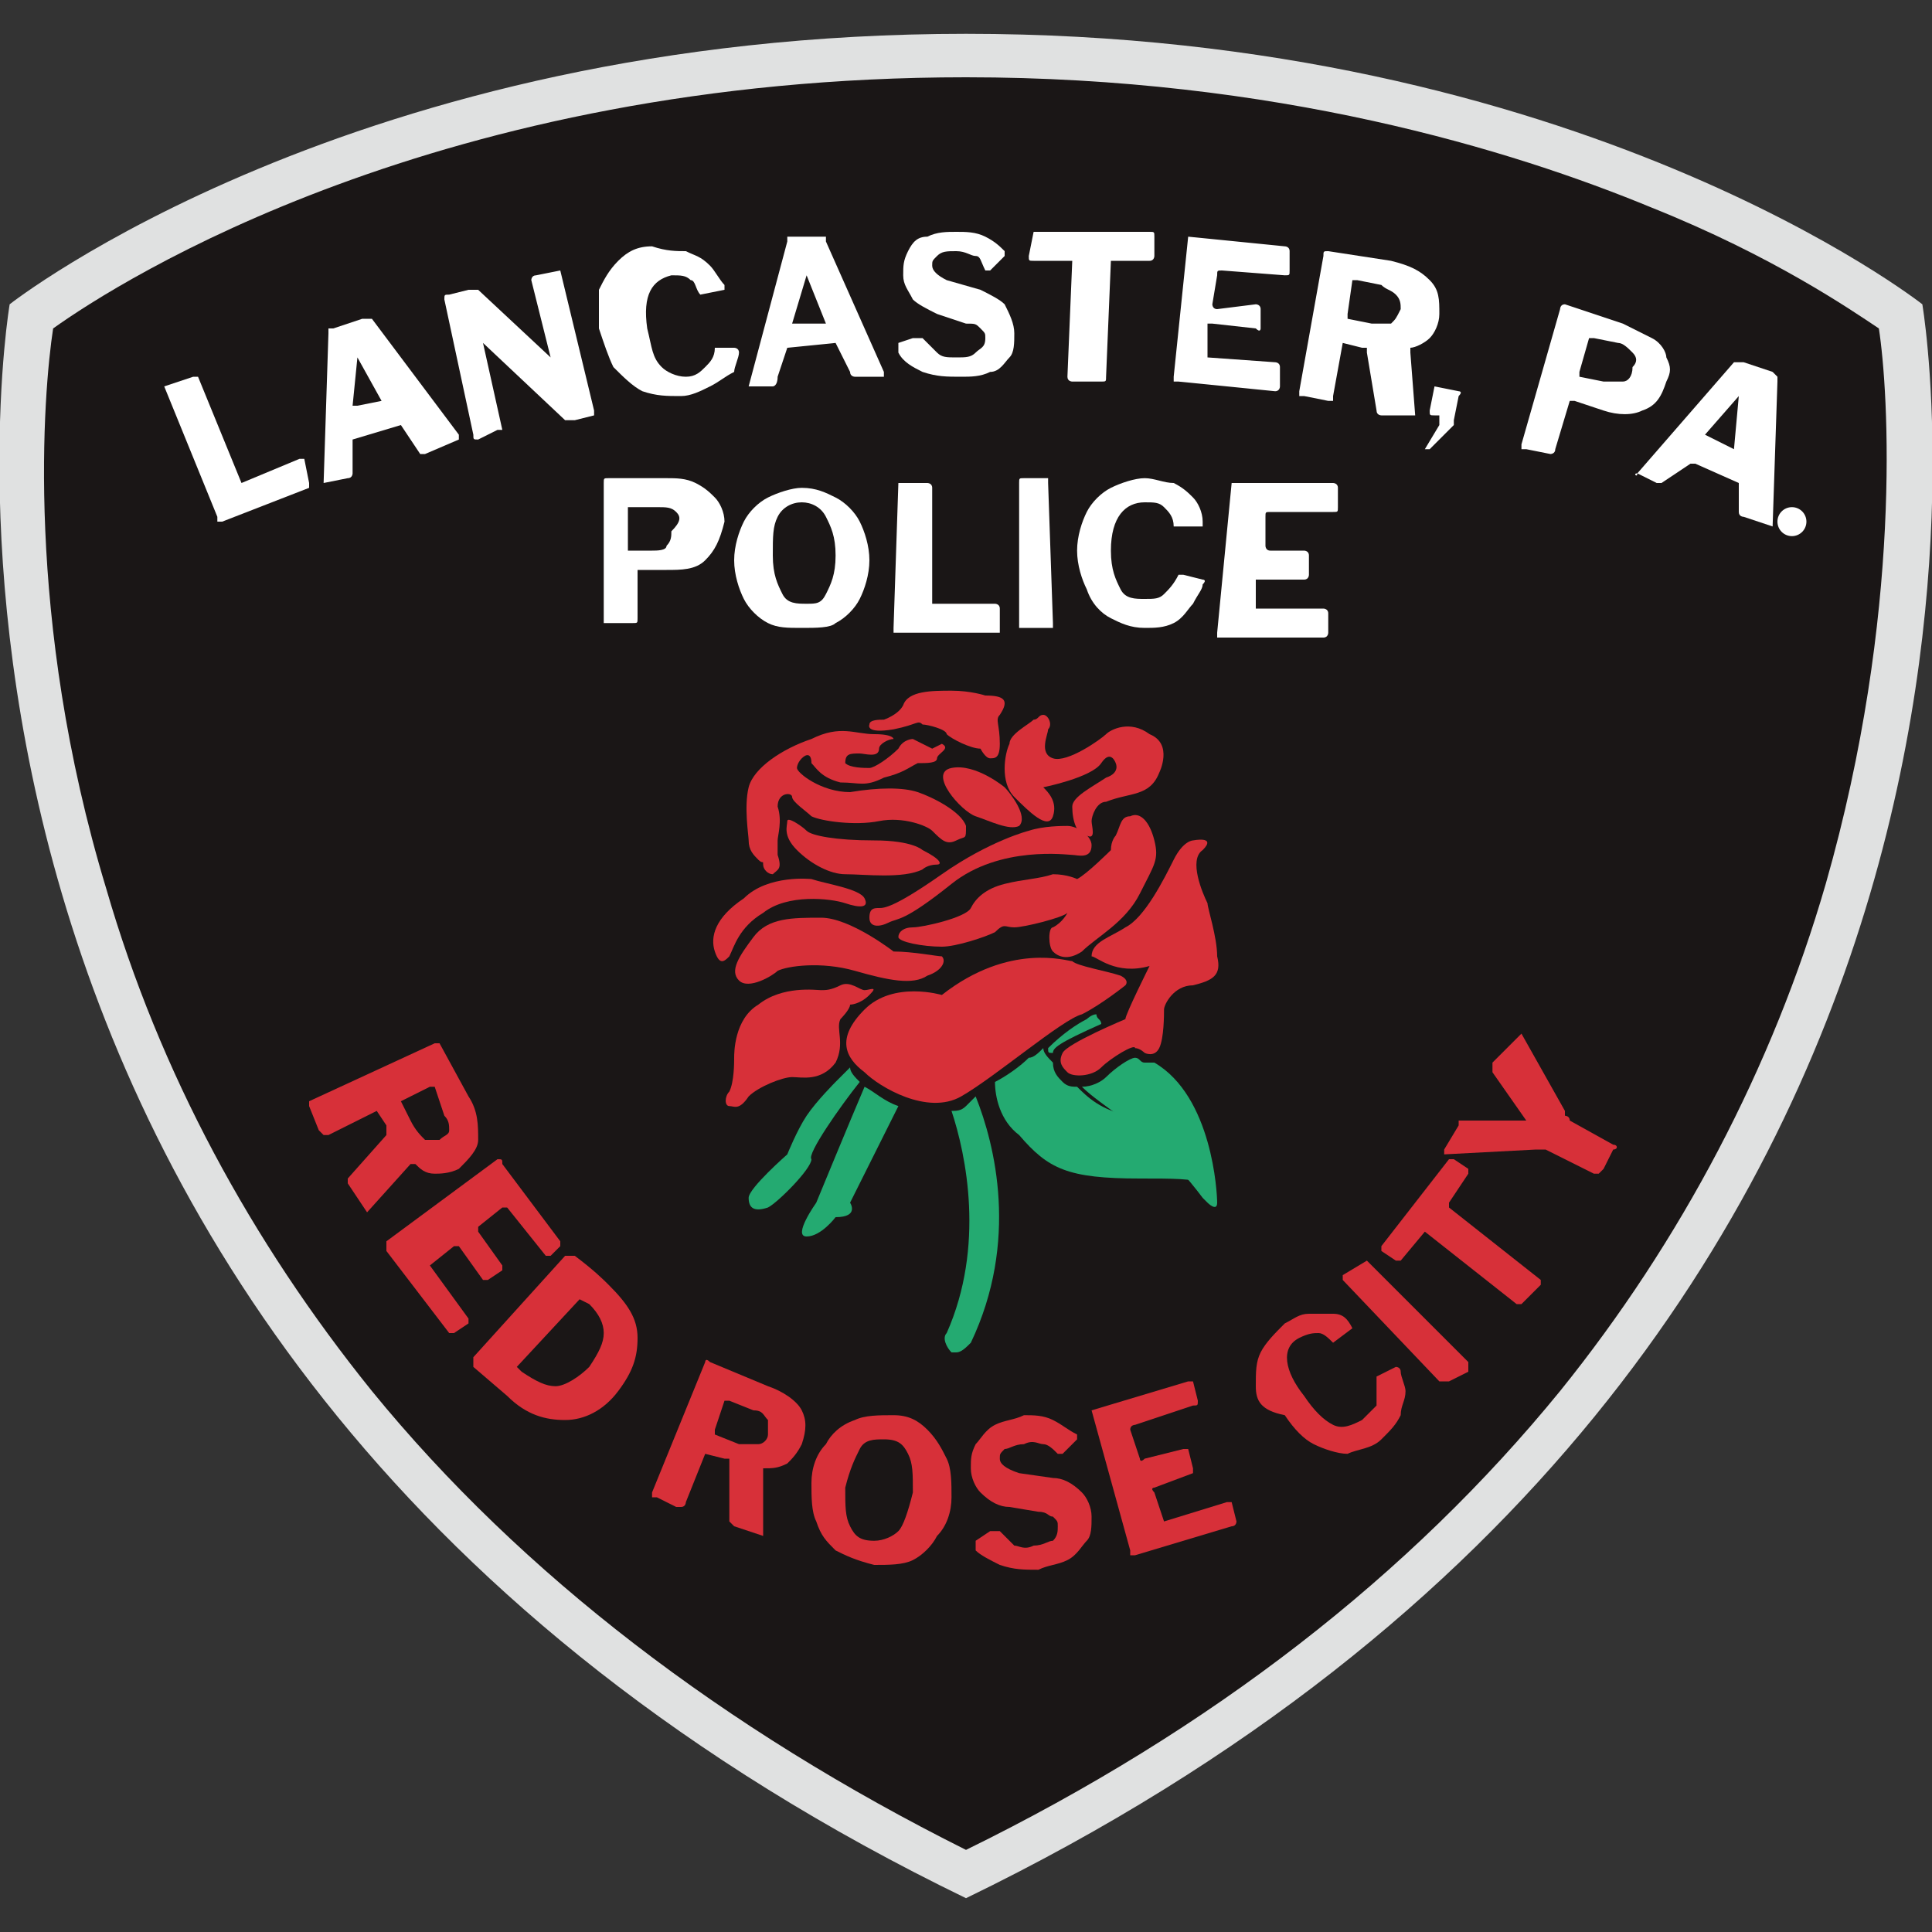 <?xml version="1.0" encoding="UTF-8"?> <svg xmlns="http://www.w3.org/2000/svg" xmlns:xlink="http://www.w3.org/1999/xlink" version="1.1" id="Layer_1" x="0px" y="0px" viewBox="0 0 40 40" style="enable-background:new 0 0 40 40;" xml:space="preserve"><rect x="0" y="0" width="40" height="40" fill="#333333" stroke="none"/> <style type="text/css"> .st0{fill:#1A1616;} .st1{fill:#24AA71;} .st2{fill:#D73039;} .st3{fill:#FFFFFF;} .st4{fill:#E0E1E1;} </style> <g> <path class="st0" d="M20,38.8c-5.2-2.5-9.4-5.8-12.6-9.7c-2.6-3.2-4.5-6.7-5.6-10.6C0,12.5,0.5,7.6,0.6,6.6 c0.5-0.3,2.2-1.5,4.9-2.7c3-1.3,8-2.8,14.4-2.8s11.4,1.5,14.4,2.8c2.8,1.1,4.4,2.3,4.9,2.7c0.1,1,0.7,5.9-1.1,11.9 c-1.2,3.9-3,7.5-5.6,10.6C29.4,33,25.2,36.2,20,38.8"></path> <g> <g> <path class="st1" d="M23.9,22C23.9,22,23.9,22,23.9,22c-0.2,0-0.2,0-0.2,0l0,0l0,0c-0.1,0-0.1-0.1-0.2-0.1 c-0.1,0-0.4,0.2-0.6,0.4c-0.1,0.1-0.3,0.2-0.5,0.2c0.2,0.2,0.5,0.4,0.9,0.7c0.8,0.6,1.3,1.2,1.6,1.6c0.1,0.1,0.1,0.1,0.1,0.1 c0,0,0.2,0.2,0.2,0C25.2,24.7,25.1,22.7,23.9,22z"></path> <path class="st1" d="M21.8,21.8c0-0.1,0.1-0.2,1-0.6c0-0.1-0.1-0.1-0.1-0.2c-0.1,0-0.2,0.1-0.2,0.1c-0.2,0.1-0.5,0.3-0.8,0.6 C21.7,21.8,21.7,21.8,21.8,21.8C21.8,21.9,21.8,21.9,21.8,21.8z"></path> <path class="st1" d="M17.9,22.5c-0.3,0.7-1,2.4-1,2.4s-0.5,0.7-0.2,0.7c0.3,0,0.6-0.4,0.6-0.4c0.5,0,0.3-0.3,0.3-0.3l1-2 C18.3,22.8,18.1,22.6,17.9,22.5z"></path> <path class="st1" d="M17.8,22.4C17.8,22.4,17.8,22.4,17.8,22.4c-0.1-0.1-0.2-0.2-0.2-0.3l-0.3,0.3c0,0-0.4,0.4-0.6,0.7 c-0.2,0.3-0.4,0.8-0.4,0.8s-0.8,0.7-0.8,0.9c0,0.2,0.1,0.3,0.4,0.2c0.2-0.1,0.9-0.8,0.9-1C16.7,23.9,17.4,22.9,17.8,22.4z"></path> <path class="st1" d="M20,22.9c-0.1,0.1-0.2,0.1-0.3,0.1c0.3,0.9,0.7,2.8-0.1,4.6c-0.1,0.1,0,0.3,0.1,0.4c0,0,0.1,0,0.1,0 c0.1,0,0.2-0.1,0.3-0.2c1-2.1,0.5-4.1,0.1-5.1C20.1,22.8,20.1,22.8,20,22.9z"></path> <path class="st1" d="M22.3,22.5c-0.1,0-0.2,0-0.3-0.1c-0.1-0.1-0.2-0.2-0.2-0.4c-0.1-0.1-0.2-0.2-0.2-0.3 c-0.1,0.1-0.2,0.2-0.3,0.2c-0.2,0.2-0.5,0.4-0.7,0.5c0,0.3,0.1,0.8,0.5,1.1c0.6,0.7,1,0.9,2.5,0.9c0.7,0,1.1,0,1.3,0.1 c-0.7-0.7-1.5-1.4-1.5-1.4C22.8,23,22.5,22.7,22.3,22.5z"></path> </g> <g> <path class="st2" d="M19.5,20.6c0,0-1-0.3-1.6,0.3c-0.6,0.6-0.4,1,0,1.3c0.3,0.3,1.3,0.9,2,0.5c0.7-0.4,2.1-1.6,2.5-1.7 c0.4-0.2,0.9-0.6,0.9-0.6s0.1-0.1-0.1-0.2c-0.3-0.1-0.9-0.2-1-0.3C22.1,19.9,20.9,19.5,19.5,20.6z"></path> <path class="st2" d="M17.4,21.1c0,0,0.2-0.2,0.2-0.3c0,0,0.2,0,0.4-0.2c0.2-0.2,0-0.1-0.1-0.1c-0.1,0-0.3-0.2-0.5-0.1 c-0.2,0.1-0.3,0.1-0.4,0.1c-0.1,0-0.8-0.1-1.3,0.3c-0.5,0.3-0.5,1-0.5,1.1c0,0.1,0,0.5-0.1,0.7c-0.1,0.1-0.1,0.3,0,0.3 c0.1,0,0.2,0.1,0.4-0.2c0.2-0.2,0.7-0.4,0.9-0.4c0.2,0,0.6,0.1,0.9-0.3C17.5,21.6,17.3,21.3,17.4,21.1z"></path> <path class="st2" d="M23.8,20c0,0-0.5,1-0.5,1.1c0,0-1.2,0.5-1.3,0.7c-0.1,0.2,0,0.3,0.1,0.4c0.1,0.1,0.5,0.1,0.7-0.1 c0.2-0.2,0.7-0.5,0.7-0.4c0.1,0,0.2,0.1,0.2,0.1s0.2,0.1,0.3-0.1c0.1-0.2,0.1-0.7,0.1-0.8c0-0.1,0.2-0.5,0.6-0.5 c0.4-0.1,0.6-0.2,0.5-0.6c0-0.4-0.2-1-0.2-1.1c-0.1-0.2-0.4-0.9-0.1-1.1c0.3-0.3-0.2-0.2-0.2-0.2s-0.2,0-0.4,0.4 c-0.2,0.4-0.6,1.2-1,1.4c-0.3,0.2-0.7,0.3-0.7,0.6C22.7,19.8,23.1,20.2,23.8,20z"></path> <path class="st2" d="M22.3,18.2c0,0-0.2-0.1-0.5-0.1c-0.3,0.1-0.6,0.1-1,0.2c-0.4,0.1-0.6,0.3-0.7,0.5c-0.1,0.2-1,0.4-1.2,0.4 c-0.2,0-0.3,0.1-0.3,0.2c0,0.1,0.5,0.2,0.9,0.2c0.3,0,0.9-0.2,1.1-0.3c0.2-0.2,0.2-0.1,0.4-0.1c0.2,0,1-0.2,1.1-0.3 c0,0-0.1,0.2-0.3,0.3c-0.1,0-0.1,0.4,0,0.5c0.1,0.1,0.3,0.2,0.6,0c0.3-0.3,0.9-0.6,1.2-1.2c0.3-0.6,0.4-0.7,0.3-1.1 c-0.1-0.4-0.3-0.6-0.5-0.5c-0.2,0-0.2,0.2-0.3,0.4c0,0-0.1,0.1-0.1,0.3C23,17.6,22.5,18.1,22.3,18.2z"></path> <path class="st2" d="M18.5,19.7c0,0-0.9-0.7-1.5-0.7c-0.6,0-1.1,0-1.4,0.4c-0.3,0.4-0.5,0.7-0.3,0.9c0.2,0.2,0.7-0.1,0.8-0.2 c0.2-0.1,0.9-0.2,1.6,0c0.7,0.2,1.2,0.3,1.5,0.1c0.3-0.1,0.4-0.3,0.3-0.4C19.4,19.8,18.9,19.7,18.5,19.7z"></path> <path class="st2" d="M16.8,18.2c0,0-0.9-0.1-1.4,0.4c-0.6,0.4-0.7,0.8-0.6,1.1c0.1,0.3,0.2,0.2,0.3,0.1c0.1-0.2,0.2-0.6,0.7-0.9 c0.5-0.4,1.4-0.3,1.7-0.2c0.3,0.1,0.5,0.1,0.4-0.1C17.8,18.4,17.1,18.3,16.8,18.2z"></path> <path class="st2" d="M21.3,17.2c0,0-0.8,0.2-1.8,0.9c-1,0.7-1.2,0.7-1.3,0.7c-0.1,0-0.2,0-0.2,0.2c0,0.2,0.2,0.2,0.4,0.1 c0.2-0.1,0.3,0,1.3-0.8c1-0.8,2.4-0.6,2.5-0.6c0.1,0,0.4,0.1,0.4-0.2c0-0.2-0.3-0.4-0.5-0.4C22,17.1,21.6,17.1,21.3,17.2z"></path> <path class="st2" d="M19.1,17.6c0,0-0.2-0.2-1-0.2c-0.8,0-1.3-0.1-1.4-0.2c-0.1-0.1-0.4-0.3-0.4-0.2c0,0.1-0.1,0.3,0.2,0.6 c0.3,0.3,0.7,0.5,1,0.5c0.4,0,1.2,0.1,1.6-0.1c0,0,0.1-0.1,0.3-0.1C19.5,17.9,19.5,17.8,19.1,17.6z"></path> <path class="st2" d="M24,16c0,0,0.3-0.6-0.2-0.8c-0.4-0.3-0.8-0.1-0.9,0c-0.1,0.1-0.8,0.6-1.1,0.5c-0.3-0.1-0.1-0.5-0.1-0.6 c0.1-0.1,0-0.3-0.1-0.3c-0.1,0-0.1,0.1-0.2,0.1c-0.1,0.1-0.5,0.3-0.5,0.5c-0.1,0.2-0.2,0.8,0.1,1.1c0.3,0.3,0.7,0.7,0.8,0.4 c0.1-0.3-0.1-0.5-0.2-0.6c0,0,1-0.2,1.2-0.5c0.2-0.3,0.3,0,0.3,0s0.1,0.2-0.2,0.3c-0.3,0.2-0.7,0.4-0.7,0.6 c0,0.3,0.1,0.6,0.3,0.6c0.2,0.1,0.1-0.2,0.1-0.3c0-0.1,0.1-0.4,0.3-0.4C23.4,16.4,23.8,16.5,24,16z"></path> <path class="st2" d="M20.4,14.4c0,0-0.3-0.1-0.7-0.1c-0.4,0-0.9,0-1,0.3c-0.1,0.2-0.4,0.3-0.4,0.3c-0.1,0-0.3,0-0.3,0.1 c0,0-0.1,0.2,0.5,0.1c0.5-0.1,0.5-0.2,0.6-0.1c0.1,0,0.5,0.1,0.5,0.2c0.1,0.1,0.5,0.3,0.7,0.3c0,0,0.1,0.2,0.2,0.2 c0.1,0,0.2,0,0.2-0.3c0-0.4-0.1-0.5,0-0.6C20.9,14.5,20.8,14.4,20.4,14.4z"></path> <path class="st2" d="M20.8,16.3c0,0-0.6-0.5-1.1-0.4c-0.5,0.1,0.2,0.9,0.5,1c0.3,0.1,0.7,0.3,0.9,0.2 C21.3,16.9,20.9,16.4,20.8,16.3z"></path> <path class="st2" d="M19.3,15.5c0,0-0.4-0.2-0.4-0.2c0,0-0.2,0-0.3,0.2c-0.2,0.2-0.5,0.4-0.6,0.4c-0.1,0-0.4,0-0.5-0.1 c0-0.2,0.1-0.2,0.3-0.2c0.1,0,0.4,0.1,0.4-0.1c0-0.1,0.2-0.2,0.3-0.2c0,0,0-0.1-0.4-0.1c-0.4,0-0.7-0.2-1.3,0.1 c-0.6,0.2-1.2,0.6-1.3,1c-0.1,0.4,0,1,0,1.1c0,0.2,0.1,0.3,0.2,0.4c0.1,0.1,0.1,0,0.1,0.1c0,0.1,0.1,0.2,0.2,0.2 c0.1-0.1,0.2-0.1,0.1-0.4c0-0.3,0-0.2,0-0.3c0-0.1,0.1-0.4,0-0.7c0-0.3,0.3-0.3,0.3-0.2c0,0.1,0.3,0.3,0.4,0.4 c0.2,0.1,0.9,0.2,1.4,0.1c0.5-0.1,1,0.1,1.1,0.2c0.2,0.2,0.3,0.3,0.5,0.2c0.2-0.1,0.2,0,0.2-0.3c-0.1-0.3-0.7-0.6-1-0.7 c-0.3-0.1-0.8-0.1-1.4,0c-0.6,0-1.1-0.4-1.1-0.5c0,0,0-0.1,0.1-0.2c0.1-0.1,0.2-0.1,0.2,0.1c0.1,0.1,0.2,0.3,0.6,0.4 c0.4,0,0.5,0.1,0.9-0.1c0.4-0.1,0.5-0.2,0.7-0.3c0.2,0,0.4,0,0.4-0.1c0-0.1,0.3-0.2,0.1-0.3C19.5,15.4,19.3,15.5,19.3,15.5z"></path> </g> </g> <g> <path class="st2" d="M8.8,23.6c0.1,0,0.2,0,0.3,0c0.1-0.1,0.2-0.1,0.2-0.2c0-0.1,0-0.2-0.1-0.3L9,22.5c0,0,0,0,0,0c0,0,0,0-0.1,0 l-0.6,0.3c0,0,0,0,0,0c0,0,0,0,0,0l0.2,0.4C8.6,23.4,8.7,23.5,8.8,23.6 M7.6,25.1C7.6,25.2,7.6,25.2,7.6,25.1 C7.5,25.1,7.5,25.1,7.6,25.1l-0.4-0.6c0,0,0-0.1,0-0.1L8,23.5c0,0,0,0,0-0.1c0,0,0,0,0-0.1l-0.2-0.3c0,0,0,0,0,0c0,0,0,0,0,0 l-1,0.5c0,0-0.1,0-0.1,0c0,0,0,0-0.1-0.1l-0.2-0.5c0,0,0-0.1,0-0.1c0,0,0,0,0,0L9,21.6c0,0,0.1,0,0.1,0l0.6,1.1 c0.2,0.3,0.2,0.6,0.2,0.9c0,0.2-0.2,0.4-0.4,0.6c-0.2,0.1-0.4,0.1-0.5,0.1c-0.2,0-0.3-0.1-0.4-0.2c0,0,0,0-0.1,0L7.6,25.1 C7.6,25.1,7.6,25.1,7.6,25.1"></path> <path class="st2" d="M10.4,24.1l1.2,1.6c0,0,0,0.1,0,0.1L11.4,26c0,0-0.1,0-0.1,0l-0.8-1c0,0-0.1,0-0.1,0l-0.5,0.4 c0,0,0,0.1,0,0.1l0.5,0.7c0,0,0,0.1,0,0.1l-0.3,0.2c0,0-0.1,0-0.1,0l-0.5-0.7c0,0,0,0-0.1,0l-0.5,0.4c0,0,0,0,0,0c0,0,0,0,0,0 l0.8,1.1c0,0,0,0.1,0,0.1l-0.3,0.2c0,0-0.1,0-0.1,0L8,25.9c0,0,0,0,0-0.1c0,0,0,0,0-0.1l2.3-1.7C10.4,24,10.4,24,10.4,24.1"></path> <path class="st2" d="M12,26.9l-1.3,1.4c0,0,0,0,0,0c0,0,0,0,0,0l0.1,0.1c0.3,0.2,0.5,0.3,0.7,0.3c0.2,0,0.5-0.2,0.7-0.4 c0.2-0.3,0.3-0.5,0.3-0.7c0-0.2-0.1-0.4-0.3-0.6L12,26.9C12.1,26.8,12.1,26.8,12,26.9 M12.6,26.6c0.4,0.4,0.6,0.7,0.6,1.1 c0,0.4-0.1,0.7-0.4,1.1c-0.3,0.4-0.7,0.6-1.1,0.6c-0.4,0-0.8-0.1-1.2-0.5l-0.7-0.6c0,0,0,0,0-0.1c0,0,0,0,0-0.1l1.9-2.1 c0,0,0,0,0.1,0c0,0,0,0,0.1,0C12.3,26.3,12.5,26.5,12.6,26.6"></path> <path class="st2" d="M15.7,29.9c0.1,0,0.2-0.1,0.2-0.2c0-0.1,0-0.2,0-0.3c-0.1-0.1-0.1-0.2-0.3-0.2l-0.5-0.2c0,0,0,0-0.1,0 c0,0,0,0,0,0l-0.2,0.6c0,0,0,0,0,0.1c0,0,0,0,0,0l0.5,0.2C15.5,29.9,15.6,29.9,15.7,29.9 M15.8,31.8 C15.8,31.9,15.8,31.9,15.8,31.8C15.8,31.9,15.8,31.9,15.8,31.8l-0.6-0.2c0,0-0.1-0.1-0.1-0.1l0-1.2c0,0,0,0,0-0.1c0,0,0,0-0.1,0 l-0.4-0.1c0,0,0,0,0,0c0,0,0,0,0,0l-0.4,1c0,0,0,0.1-0.1,0.1c0,0-0.1,0-0.1,0L13.6,31c0,0,0,0-0.1,0c0,0,0,0,0-0.1l1.1-2.7 c0,0,0-0.1,0.1,0l1.2,0.5c0.3,0.1,0.6,0.3,0.7,0.5c0.1,0.2,0.1,0.4,0,0.7c-0.1,0.2-0.2,0.3-0.3,0.4c-0.2,0.1-0.3,0.1-0.5,0.1 c0,0,0,0,0,0.1L15.8,31.8C15.8,31.8,15.8,31.8,15.8,31.8"></path> <path class="st2" d="M18.6,31.7c0.1-0.1,0.2-0.4,0.3-0.8c0-0.4,0-0.6-0.1-0.8c-0.1-0.2-0.2-0.3-0.5-0.3c-0.2,0-0.4,0-0.5,0.2 c-0.1,0.2-0.2,0.4-0.3,0.8c0,0.4,0,0.6,0.1,0.8c0.1,0.2,0.2,0.3,0.5,0.3C18.3,31.9,18.5,31.8,18.6,31.7 M17.3,32.1 c-0.2-0.2-0.3-0.3-0.4-0.6c-0.1-0.2-0.1-0.5-0.1-0.8c0-0.3,0.1-0.6,0.3-0.8c0.1-0.2,0.3-0.4,0.6-0.5c0.2-0.1,0.5-0.1,0.8-0.1 c0.3,0,0.5,0.1,0.7,0.3c0.2,0.2,0.3,0.4,0.4,0.6c0.1,0.2,0.1,0.5,0.1,0.8c0,0.3-0.1,0.6-0.3,0.8c-0.1,0.2-0.3,0.4-0.5,0.5 c-0.2,0.1-0.5,0.1-0.8,0.1C17.7,32.3,17.5,32.2,17.3,32.1"></path> <path class="st2" d="M21.6,29.9c-0.1,0-0.2-0.1-0.4,0c-0.2,0-0.3,0.1-0.4,0.1c-0.1,0.1-0.1,0.1-0.1,0.2c0,0.1,0.1,0.2,0.4,0.3 l0.7,0.1c0.2,0,0.4,0.1,0.6,0.3c0.1,0.1,0.2,0.3,0.2,0.5c0,0.2,0,0.4-0.1,0.5c-0.1,0.1-0.2,0.3-0.4,0.4c-0.2,0.1-0.4,0.1-0.6,0.2 c-0.3,0-0.5,0-0.8-0.1c-0.2-0.1-0.4-0.2-0.5-0.3c0,0,0,0,0-0.1c0,0,0,0,0-0.1l0.3-0.2c0,0,0,0,0.1,0c0,0,0,0,0.1,0 c0.1,0.1,0.2,0.2,0.3,0.3c0.1,0,0.2,0.1,0.4,0c0.2,0,0.3-0.1,0.4-0.1c0.1-0.1,0.1-0.2,0.1-0.3c0-0.1,0-0.1-0.1-0.2 c-0.1,0-0.1-0.1-0.3-0.1l-0.6-0.1c-0.2,0-0.4-0.1-0.6-0.3c-0.1-0.1-0.2-0.3-0.2-0.5c0-0.2,0-0.3,0.1-0.5c0.1-0.1,0.2-0.3,0.4-0.4 c0.2-0.1,0.4-0.1,0.6-0.2c0.2,0,0.4,0,0.6,0.1c0.2,0.1,0.3,0.2,0.5,0.3c0,0,0,0,0,0.1c0,0,0,0,0,0l-0.3,0.3c0,0,0,0,0,0 c0,0,0,0-0.1,0C21.8,30,21.7,29.9,21.6,29.9"></path> <path class="st2" d="M22.6,29.2l2-0.6c0,0,0.1,0,0.1,0l0.1,0.4c0,0.1,0,0.1-0.1,0.1l-1.2,0.4c0,0-0.1,0-0.1,0.1l0.2,0.6 c0,0,0,0.1,0.1,0l0.8-0.2c0,0,0.1,0,0.1,0l0.1,0.4c0,0,0,0.1,0,0.1l-0.8,0.3c0,0-0.1,0,0,0.1l0.2,0.6c0,0,0,0,0,0c0,0,0,0,0,0 l1.3-0.4c0,0,0.1,0,0.1,0l0.1,0.4c0,0,0,0.1-0.1,0.1l-2,0.6c0,0-0.1,0-0.1,0c0,0,0,0,0-0.1L22.6,29.2 C22.6,29.3,22.6,29.2,22.6,29.2"></path> <path class="st2" d="M27.1,27.2c0.2,0,0.4,0,0.5,0c0.2,0,0.3,0.1,0.4,0.3c0,0,0,0,0,0c0,0,0,0,0,0c0,0,0,0,0,0l-0.4,0.3 c0,0,0,0,0,0c0,0,0,0,0,0c-0.1-0.1-0.2-0.2-0.3-0.2c-0.1,0-0.2,0-0.4,0.1c-0.4,0.2-0.3,0.7,0.1,1.2c0.2,0.3,0.4,0.5,0.6,0.6 c0.2,0.1,0.4,0,0.6-0.1c0.1-0.1,0.2-0.2,0.3-0.3c0-0.1,0-0.3,0-0.5c0,0,0,0,0-0.1c0,0,0,0,0,0l0.4-0.2c0,0,0.1,0,0.1,0.1 c0,0.1,0.1,0.3,0.1,0.4c0,0.2-0.1,0.3-0.1,0.5c-0.1,0.2-0.2,0.3-0.4,0.5c-0.2,0.2-0.5,0.2-0.7,0.3c-0.2,0-0.5-0.1-0.7-0.2 c-0.2-0.1-0.4-0.3-0.6-0.6C26.1,29.2,26,29,26,28.7c0-0.3,0-0.5,0.1-0.7c0.1-0.2,0.3-0.4,0.5-0.6C26.8,27.3,26.9,27.2,27.1,27.2"></path> <path class="st2" d="M28.3,26.1C28.3,26,28.3,26,28.3,26.1l2.1,2.1c0,0,0,0,0,0.1c0,0,0,0,0,0.1L30,28.6c0,0,0,0-0.1,0 c0,0,0,0-0.1,0l-2-2.1c0,0,0-0.1,0-0.1L28.3,26.1z"></path> <path class="st2" d="M28.6,25.9C28.6,25.9,28.6,25.9,28.6,25.9c0-0.1,0-0.1,0-0.1L30,24c0,0,0.1,0,0.1,0l0.3,0.2c0,0,0,0.1,0,0.1 L30,24.9c0,0,0,0,0,0.1l1.9,1.5c0,0,0,0.1,0,0.1L31.5,27c0,0-0.1,0-0.1,0l-1.9-1.5c0,0,0,0,0,0c0,0,0,0,0,0L29,26.1 c0,0-0.1,0-0.1,0L28.6,25.9z"></path> <path class="st2" d="M31.5,21.4C31.5,21.4,31.5,21.4,31.5,21.4l0.9,1.6c0,0,0,0,0,0.1c0,0,0.1,0,0.1,0.1l0.9,0.5 c0.1,0,0.1,0.1,0,0.1l-0.2,0.4c0,0,0,0-0.1,0.1c0,0,0,0-0.1,0l-1-0.5c0,0-0.1,0-0.1,0c0,0,0,0-0.1,0l-1.9,0.1c0,0,0,0,0,0 c0,0,0,0,0,0c0,0,0,0,0-0.1l0.3-0.5c0,0,0,0,0-0.1c0,0,0,0,0.1,0l1.2,0c0,0,0.1,0,0.1,0c0,0,0,0,0,0l-0.7-1c0,0,0-0.1,0-0.1 c0,0,0,0,0-0.1L31.5,21.4C31.4,21.4,31.5,21.4,31.5,21.4"></path> </g> <g> <g> <path class="st3" d="M3.4,8L4,7.8c0,0,0.1,0,0.1,0l0.9,2.2c0,0,0,0,0,0c0,0,0,0,0,0l1.2-0.5c0,0,0.1,0,0.1,0L6.4,10 c0,0,0,0,0,0.1c0,0,0,0,0,0l-1.8,0.7c0,0-0.1,0-0.1,0c0,0,0,0,0-0.1L3.4,8C3.4,8.1,3.4,8.1,3.4,8"></path> <path class="st3" d="M7.9,8.3C8,8.3,8,8.3,7.9,8.3C8,8.3,8,8.3,7.9,8.3L7.4,7.4c0,0,0,0,0,0c0,0,0,0,0,0l-0.1,1c0,0,0,0,0,0 c0,0,0,0,0.1,0L7.9,8.3z M6.7,10C6.6,9.9,6.6,9.9,6.7,10l0.1-3.1c0,0,0-0.1,0-0.1c0,0,0,0,0.1,0l0.6-0.2c0,0,0.1,0,0.1,0 c0,0,0,0,0.1,0l1.8,2.4c0,0,0,0,0,0c0,0,0,0,0,0.1c0,0,0,0,0,0L8.8,9.4c0,0-0.1,0-0.1,0L8.3,8.8c0,0,0,0,0,0c0,0,0,0,0,0l-1,0.3 c0,0,0,0,0,0.1l0,0.6c0,0,0,0.1-0.1,0.1L6.7,10C6.7,10,6.7,10,6.7,10"></path> <path class="st3" d="M11.6,5.6C11.6,5.6,11.6,5.6,11.6,5.6l0.7,2.9c0,0,0,0,0,0.1c0,0,0,0,0,0l-0.4,0.1c0,0,0,0-0.1,0 c0,0,0,0-0.1,0L10,7.1c0,0,0,0,0,0c0,0,0,0,0,0l0.4,1.8l0,0c0,0,0,0,0,0c0,0,0,0-0.1,0L9.9,9.1c-0.1,0-0.1,0-0.1-0.1L9.2,6.2 c0-0.1,0-0.1,0.1-0.1L9.7,6c0,0,0.1,0,0.1,0c0,0,0,0,0.1,0l1.5,1.4c0,0,0,0,0,0c0,0,0,0,0,0l-0.4-1.6c0,0,0-0.1,0.1-0.1L11.6,5.6 z"></path> <path class="st3" d="M14.2,5.2c0.2,0.1,0.3,0.1,0.5,0.3c0.1,0.1,0.2,0.3,0.3,0.4c0,0,0,0,0,0.1c0,0,0,0,0,0c0,0,0,0,0,0l-0.5,0.1 c0,0,0,0,0,0c0,0,0,0,0,0c-0.1-0.1-0.1-0.3-0.2-0.3c-0.1-0.1-0.2-0.1-0.4-0.1c-0.4,0.1-0.6,0.4-0.5,1.1c0.1,0.4,0.1,0.6,0.3,0.8 c0.1,0.1,0.3,0.2,0.5,0.2c0.2,0,0.3-0.1,0.4-0.2c0.1-0.1,0.2-0.2,0.2-0.4c0,0,0,0,0,0c0,0,0,0,0,0l0.4,0c0,0,0.1,0,0.1,0.1 c0,0.1-0.1,0.3-0.1,0.4C15,7.8,14.9,7.9,14.7,8c-0.2,0.1-0.4,0.2-0.6,0.2c-0.3,0-0.5,0-0.8-0.1c-0.2-0.1-0.4-0.3-0.6-0.5 c-0.1-0.2-0.2-0.5-0.3-0.8c0-0.3,0-0.6,0-0.8c0.1-0.2,0.2-0.4,0.4-0.6c0.2-0.2,0.4-0.3,0.7-0.3C13.8,5.2,14,5.2,14.2,5.2"></path> <path class="st3" d="M17.1,6.7C17.1,6.7,17.1,6.7,17.1,6.7C17.1,6.6,17.1,6.6,17.1,6.7l-0.4-1c0,0,0,0,0,0c0,0,0,0,0,0l-0.3,1 c0,0,0,0,0,0c0,0,0,0,0,0L17.1,6.7z M15.5,8C15.5,8,15.5,7.9,15.5,8l0.8-3c0,0,0-0.1,0-0.1c0,0,0,0,0.1,0l0.6,0c0,0,0.1,0,0.1,0 c0,0,0,0,0,0.1l1.2,2.7c0,0,0,0,0,0c0,0,0,0,0,0.1c0,0,0,0,0,0l-0.6,0c0,0-0.1,0-0.1-0.1l-0.3-0.6c0,0,0,0,0,0c0,0,0,0,0,0 l-1,0.1c0,0,0,0,0,0l-0.2,0.6C16.1,8,16,8,16,8L15.5,8C15.5,8,15.5,8,15.5,8"></path> <path class="st3" d="M20.2,5.3c-0.1,0-0.2-0.1-0.4-0.1c-0.2,0-0.3,0-0.4,0.1c-0.1,0.1-0.1,0.1-0.1,0.2c0,0.1,0.1,0.2,0.3,0.3 L20.3,6c0.2,0.1,0.4,0.2,0.5,0.3C20.9,6.5,21,6.7,21,6.9c0,0.2,0,0.4-0.1,0.5c-0.1,0.1-0.2,0.3-0.4,0.3c-0.2,0.1-0.4,0.1-0.6,0.1 c-0.3,0-0.5,0-0.8-0.1c-0.2-0.1-0.4-0.2-0.5-0.4c0,0,0,0,0-0.1c0,0,0,0,0-0.1L18.9,7c0,0,0.1,0,0.1,0c0,0,0,0,0.1,0 c0.1,0.1,0.2,0.2,0.3,0.3c0.1,0.1,0.2,0.1,0.4,0.1c0.2,0,0.3,0,0.4-0.1c0.1-0.1,0.2-0.1,0.2-0.3c0-0.1,0-0.1-0.1-0.2 c-0.1-0.1-0.1-0.1-0.3-0.1l-0.6-0.2c-0.2-0.1-0.4-0.2-0.5-0.3c-0.1-0.2-0.2-0.3-0.2-0.5c0-0.2,0-0.3,0.1-0.5 C18.9,5,19,4.9,19.2,4.9c0.2-0.1,0.4-0.1,0.6-0.1c0.2,0,0.4,0,0.6,0.1c0.2,0.1,0.3,0.2,0.4,0.3c0,0,0,0,0,0.1c0,0,0,0,0,0 l-0.3,0.3c0,0,0,0,0,0c0,0,0,0-0.1,0C20.3,5.4,20.3,5.3,20.2,5.3"></path> <path class="st3" d="M21.4,4.8C21.4,4.8,21.4,4.8,21.4,4.8C21.5,4.8,21.5,4.8,21.4,4.8l2.4,0c0.1,0,0.1,0,0.1,0.1l0,0.4 c0,0,0,0.1-0.1,0.1l-0.8,0c0,0,0,0,0,0l-0.1,2.4c0,0.1,0,0.1-0.1,0.1l-0.6,0c0,0-0.1,0-0.1-0.1l0.1-2.4c0,0,0,0,0,0c0,0,0,0,0,0 l-0.8,0c-0.1,0-0.1,0-0.1-0.1L21.4,4.8z"></path> <path class="st3" d="M24.6,4.9l2,0.2c0,0,0.1,0,0.1,0.1l0,0.4c0,0.1,0,0.1-0.1,0.1l-1.3-0.1c-0.1,0-0.1,0-0.1,0.1l-0.1,0.6 c0,0,0,0.1,0.1,0.1L26,6.3c0,0,0.1,0,0.1,0.1l0,0.4c0,0,0,0.1-0.1,0l-0.9-0.1c0,0-0.1,0-0.1,0L25,7.4c0,0,0,0,0,0c0,0,0,0,0,0 l1.4,0.1c0,0,0.1,0,0.1,0.1l0,0.4c0,0,0,0.1-0.1,0.1l-2-0.2c0,0-0.1,0-0.1,0c0,0,0,0,0-0.1L24.6,4.9C24.5,4.9,24.6,4.9,24.6,4.9"></path> <path class="st3" d="M28.8,6.7c0.1-0.1,0.1-0.1,0.2-0.3c0-0.1,0-0.2-0.1-0.3C28.8,6,28.7,6,28.6,5.9l-0.5-0.1c0,0-0.1,0-0.1,0 c0,0,0,0,0,0l-0.1,0.7c0,0,0,0,0,0.1c0,0,0,0,0,0l0.5,0.1C28.6,6.7,28.7,6.7,28.8,6.7 M29.3,8.6C29.3,8.6,29.3,8.6,29.3,8.6 C29.2,8.6,29.2,8.6,29.3,8.6l-0.7,0c0,0-0.1,0-0.1-0.1l-0.2-1.2c0,0,0,0,0-0.1c0,0,0,0-0.1,0l-0.4-0.1c0,0,0,0,0,0c0,0,0,0,0,0 l-0.2,1.1c0,0,0,0.1,0,0.1c0,0,0,0-0.1,0l-0.5-0.1c0,0-0.1,0-0.1,0c0,0,0,0,0-0.1l0.5-2.8c0-0.1,0-0.1,0.1-0.1l1.3,0.2 c0.4,0.1,0.6,0.2,0.8,0.4c0.2,0.2,0.2,0.4,0.2,0.7c0,0.2-0.1,0.4-0.2,0.5c-0.1,0.1-0.3,0.2-0.4,0.2c0,0,0,0,0,0.1L29.3,8.6 C29.3,8.6,29.3,8.6,29.3,8.6"></path> <path class="st3" d="M29.5,9.3C29.5,9.3,29.5,9.3,29.5,9.3l0.3-0.5c0,0,0,0,0-0.1c0,0,0,0,0-0.1l-0.1,0c-0.1,0-0.1,0-0.1-0.1 l0.1-0.5c0,0,0,0,0,0c0,0,0,0,0,0l0.5,0.1c0,0,0.1,0,0,0.1l-0.1,0.5c0,0,0,0,0,0.1l-0.5,0.5c0,0,0,0-0.1,0c0,0-0.1,0-0.1,0 L29.5,9.3C29.5,9.4,29.5,9.4,29.5,9.3"></path> <path class="st3" d="M33.8,7.3c-0.1-0.1-0.2-0.2-0.3-0.2L33,7c0,0,0,0-0.1,0c0,0,0,0,0,0l-0.2,0.7c0,0,0,0,0,0.1c0,0,0,0,0,0 l0.5,0.1c0.1,0,0.3,0,0.4,0c0.1,0,0.2-0.1,0.2-0.3C33.9,7.5,33.9,7.4,33.8,7.3 M34,8.5c-0.2,0.1-0.5,0.1-0.8,0l-0.6-0.2 c0,0,0,0-0.1,0l-0.3,1c0,0.1-0.1,0.1-0.1,0.1l-0.5-0.1c0,0-0.1,0-0.1,0c0,0,0,0,0-0.1l0.8-2.8c0,0,0-0.1,0.1-0.1l1.2,0.4 c0.2,0.1,0.4,0.2,0.6,0.3c0.2,0.1,0.3,0.3,0.3,0.4c0.1,0.2,0.1,0.3,0,0.5C34.4,8.2,34.3,8.4,34,8.5"></path> <path class="st3" d="M35.9,9.3C35.9,9.3,35.9,9.3,35.9,9.3C35.9,9.3,35.9,9.3,35.9,9.3L36,8.2c0,0,0,0,0,0c0,0,0,0,0,0L35.3,9 c0,0,0,0,0,0c0,0,0,0,0,0L35.9,9.3z M33.9,9.8C33.9,9.8,33.9,9.8,33.9,9.8l2-2.3c0,0,0,0,0.1,0c0,0,0,0,0.1,0l0.6,0.2 c0,0,0,0,0.1,0.1c0,0,0,0,0,0.1l-0.1,3c0,0,0,0,0,0c0,0,0,0,0,0c0,0,0,0,0,0l-0.6-0.2c0,0-0.1,0-0.1-0.1l0-0.6c0,0,0,0,0,0 c0,0,0,0,0,0l-0.9-0.4c0,0,0,0-0.1,0L34.4,10c0,0-0.1,0-0.1,0L33.9,9.8C33.9,9.9,33.8,9.8,33.9,9.8"></path> <path class="st3" d="M14,10.6c-0.1-0.1-0.2-0.1-0.4-0.1h-0.5c0,0,0,0-0.1,0c0,0,0,0,0,0.1v0.7c0,0,0,0,0,0.1c0,0,0,0,0,0h0.5 c0.1,0,0.3,0,0.3-0.1c0.1-0.1,0.1-0.2,0.1-0.3C14.1,10.8,14.1,10.7,14,10.6 M14.6,11.6c-0.2,0.2-0.5,0.2-0.8,0.2h-0.6 c0,0,0,0,0,0v1c0,0.1,0,0.1-0.1,0.1h-0.5c0,0-0.1,0-0.1,0c0,0,0,0,0-0.1V10c0-0.1,0-0.1,0.1-0.1h1.2c0.2,0,0.4,0,0.6,0.1 c0.2,0.1,0.3,0.2,0.4,0.3c0.1,0.1,0.2,0.3,0.2,0.5C14.9,11.2,14.8,11.4,14.6,11.6"></path> <path class="st3" d="M17.1,12.3c0.1-0.2,0.2-0.4,0.2-0.8c0-0.4-0.1-0.6-0.2-0.8c-0.1-0.2-0.3-0.3-0.5-0.3c-0.2,0-0.4,0.1-0.5,0.3 C16,10.9,16,11.1,16,11.5c0,0.4,0.1,0.6,0.2,0.8c0.1,0.2,0.3,0.2,0.5,0.2C16.9,12.5,17,12.5,17.1,12.3 M15.9,12.9 c-0.2-0.1-0.4-0.3-0.5-0.5c-0.1-0.2-0.2-0.5-0.2-0.8c0-0.3,0.1-0.6,0.2-0.8c0.1-0.2,0.3-0.4,0.5-0.5c0.2-0.1,0.5-0.2,0.7-0.2 c0.3,0,0.5,0.1,0.7,0.2c0.2,0.1,0.4,0.3,0.5,0.5c0.1,0.2,0.2,0.5,0.2,0.8c0,0.3-0.1,0.6-0.2,0.8c-0.1,0.2-0.3,0.4-0.5,0.5 C17.2,13,16.9,13,16.6,13C16.3,13,16.1,13,15.9,12.9"></path> <path class="st3" d="M18.6,10h0.6c0,0,0.1,0,0.1,0.1v2.4c0,0,0,0,0,0c0,0,0,0,0,0h1.3c0,0,0.1,0,0.1,0.1v0.4c0,0,0,0,0,0.1 c0,0,0,0-0.1,0h-2c0,0-0.1,0-0.1,0c0,0,0,0,0-0.1L18.6,10C18.5,10,18.5,10,18.6,10"></path> <path class="st3" d="M21.7,10C21.8,10,21.8,10,21.7,10l0.1,2.9c0,0,0,0.1,0,0.1c0,0,0,0-0.1,0h-0.5c0,0-0.1,0-0.1,0 c0,0,0,0,0-0.1V10c0-0.1,0-0.1,0.1-0.1H21.7z"></path> <path class="st3" d="M24.3,10c0.2,0.1,0.3,0.2,0.4,0.3c0.1,0.1,0.2,0.3,0.2,0.5c0,0,0,0,0,0.1c0,0,0,0,0,0c0,0,0,0,0,0l-0.6,0 c0,0,0,0,0,0c0,0,0,0,0,0c0-0.2-0.1-0.3-0.2-0.4c-0.1-0.1-0.2-0.1-0.4-0.1c-0.4,0-0.7,0.3-0.7,1c0,0.4,0.1,0.6,0.2,0.8 c0.1,0.2,0.3,0.2,0.5,0.2c0.2,0,0.3,0,0.4-0.1c0.1-0.1,0.2-0.2,0.3-0.4c0,0,0,0,0.1,0c0,0,0,0,0,0l0.4,0.1c0,0,0.1,0,0,0.1 c0,0.1-0.1,0.2-0.2,0.4c-0.1,0.1-0.2,0.3-0.4,0.4C24.1,13,23.9,13,23.7,13c-0.3,0-0.5-0.1-0.7-0.2c-0.2-0.1-0.4-0.3-0.5-0.6 c-0.1-0.2-0.2-0.5-0.2-0.8c0-0.3,0.1-0.6,0.2-0.8c0.1-0.2,0.3-0.4,0.5-0.5c0.2-0.1,0.5-0.2,0.7-0.2C23.9,9.9,24.1,10,24.3,10"></path> <path class="st3" d="M25.5,10h2.1c0,0,0.1,0,0.1,0.1l0,0.4c0,0.1,0,0.1-0.1,0.1h-1.3c-0.1,0-0.1,0-0.1,0.1v0.6c0,0,0,0.1,0.1,0.1 H27c0,0,0.1,0,0.1,0.1v0.4c0,0,0,0.1-0.1,0.1h-0.9c0,0-0.1,0-0.1,0v0.6c0,0,0,0,0,0c0,0,0,0,0,0h1.4c0,0,0.1,0,0.1,0.1v0.4 c0,0,0,0.1-0.1,0.1h-2.1c0,0-0.1,0-0.1,0c0,0,0,0,0-0.1L25.5,10C25.4,10,25.4,10,25.5,10"></path> </g> <circle class="st3" cx="37.1" cy="10.8" r="0.3"></circle> </g> <path class="st4" d="M20,0.7C7.3,0.7,0.2,6.3,0.2,6.3S-3.5,27.9,20,39.3C43.5,27.9,39.8,6.3,39.8,6.3S32.7,0.7,20,0.7 M20,1.6 c6.4,0,11.3,1.5,14.2,2.7c2.5,1,4.1,2.1,4.7,2.5c0.2,1.3,0.5,5.9-1.1,11.5c-1.1,3.8-3,7.4-5.5,10.5c-3.1,3.8-7.2,7-12.3,9.5 c-5-2.5-9.2-5.7-12.3-9.5c-2.5-3.1-4.4-6.6-5.5-10.4C0.5,12.8,0.9,8.1,1.1,6.8C2.5,5.8,9.1,1.6,20,1.6"></path> </g> </svg> 
